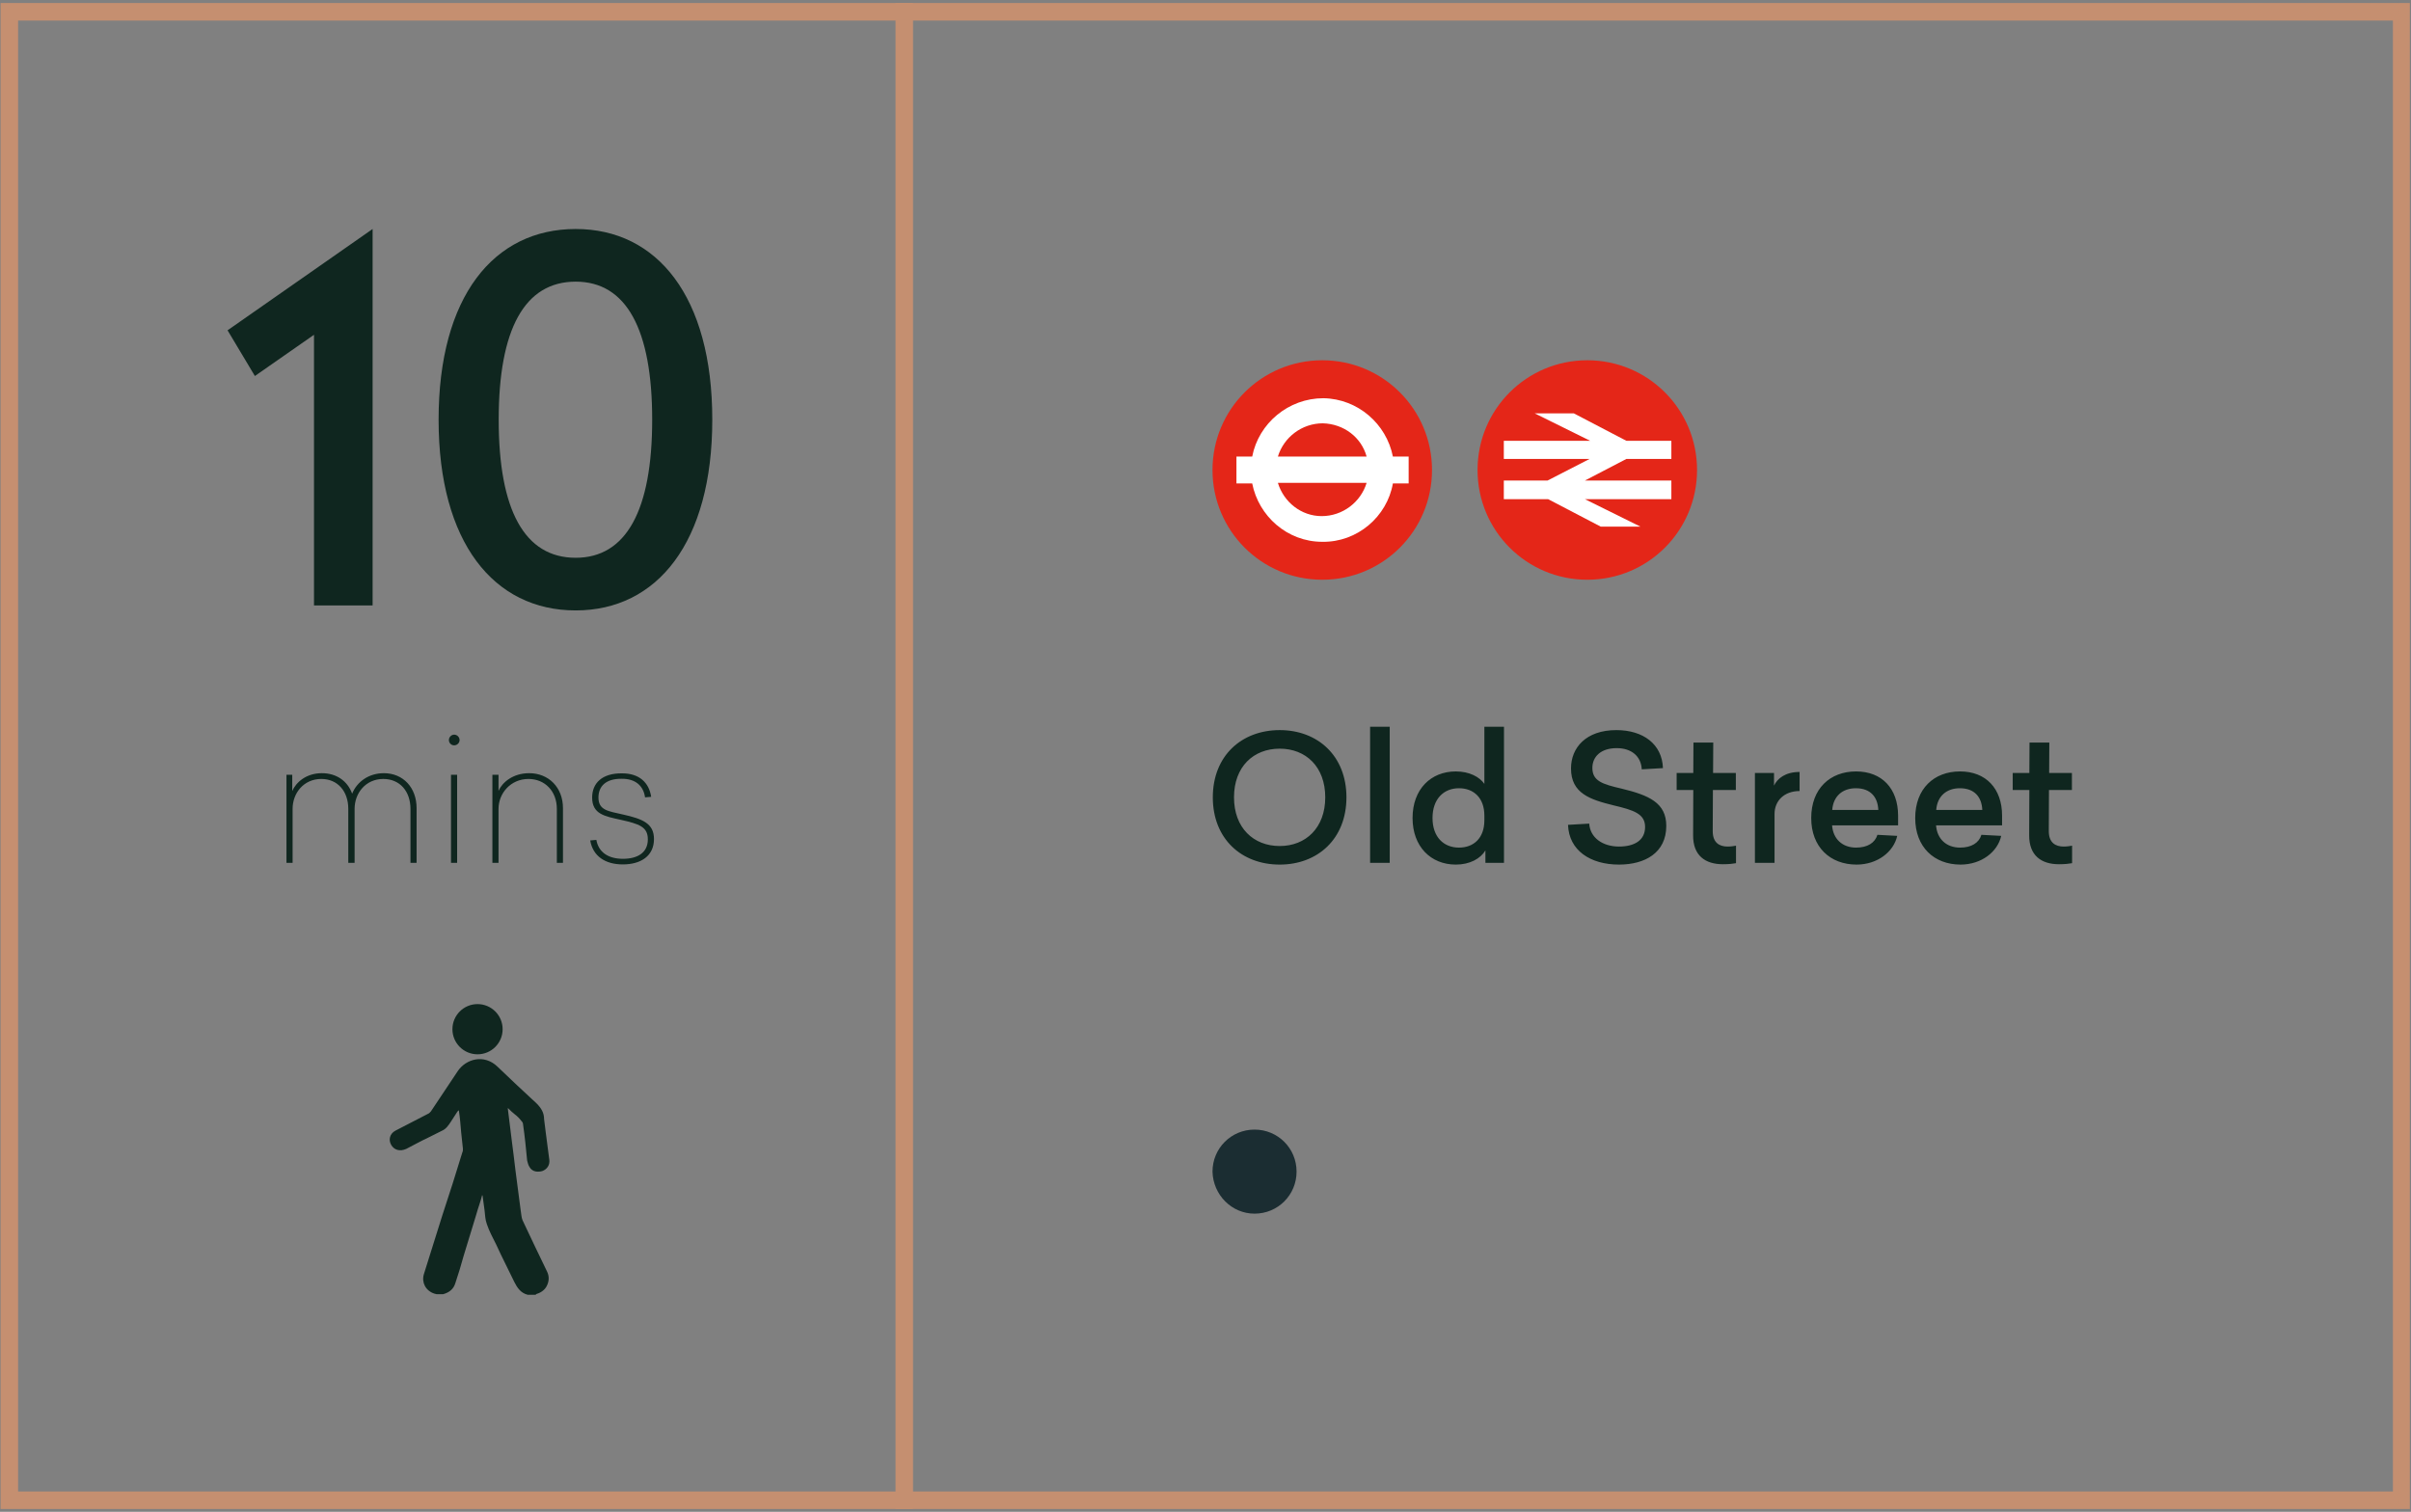 <svg width="413" height="259" viewBox="0 0 413 259" fill="none" xmlns="http://www.w3.org/2000/svg">
<rect x="0" y="0" width="413" height="259" fill="#808080" stroke="none"/>
<g clip-path="url(#clip0_83_542)">
<path d="M409.9 3.521V255.521H154.9H151.7H3.1V3.521H151.6H154.8H409.9ZM412.9 0.521H154.9H151.7H0.1V258.521H151.6H154.8H412.8V0.521H412.9Z" fill="#C58F70"/>
<path d="M154.9 258.521V0.521" stroke="#C58F70" stroke-width="3" stroke-miterlimit="10"/>
<path d="M214.9 207.921C218.9 207.921 222.1 204.721 222.1 200.721C222.1 196.721 218.9 193.521 214.9 193.521C210.9 193.521 207.7 196.721 207.7 200.721C207.8 204.721 211 207.921 214.9 207.921Z" fill="#1B2D32"/>
<path d="M219.213 125.08C225.723 125.08 230.643 129.49 230.643 136.6C230.643 143.71 225.723 148.12 219.213 148.12C212.673 148.12 207.753 143.71 207.753 136.6C207.753 129.49 212.673 125.08 219.213 125.08ZM219.213 128.26C214.713 128.26 211.383 131.35 211.383 136.6C211.383 141.82 214.713 144.94 219.213 144.94C223.683 144.94 227.013 141.82 227.013 136.6C227.013 131.35 223.683 128.26 219.213 128.26ZM238.057 147.82H234.697V124.51H238.057V147.82ZM257.629 147.82H254.449V145.69C253.609 147.1 251.779 148.12 249.379 148.12C245.089 148.12 241.969 145.03 241.969 140.14C241.969 135.22 245.089 132.16 249.379 132.16C251.689 132.16 253.429 133.09 254.269 134.29V124.51H257.629V147.82ZM249.919 135.04C247.309 135.04 245.389 136.87 245.389 140.14C245.389 143.41 247.309 145.21 249.919 145.21C252.439 145.21 254.269 143.59 254.269 140.53V139.72C254.269 136.69 252.439 135.04 249.919 135.04ZM276.881 125.08C281.471 125.08 284.711 127.48 284.861 131.59L281.231 131.8C281.111 129.55 279.461 128.17 276.941 128.17C274.211 128.17 272.771 129.64 272.771 131.56C272.771 133.81 274.511 134.35 277.751 135.1C282.461 136.24 285.431 137.53 285.431 141.49C285.431 146.11 281.771 148.12 277.331 148.12C272.411 148.12 268.751 145.69 268.601 141.31L272.231 141.1C272.381 143.5 274.511 145.03 277.331 145.03C279.911 145.03 281.801 144.01 281.801 141.67C281.801 139.42 279.851 138.79 276.431 137.98C272.411 136.99 269.111 135.94 269.111 131.65C269.111 128.11 271.661 125.08 276.881 125.08ZM295.937 145.03C296.567 145.03 297.017 144.94 297.377 144.88V147.88C296.807 147.97 296.207 148.06 295.127 148.06C292.097 148.06 289.997 146.56 290.027 143.08L290.057 135.34H287.207V132.43H290.057L290.087 127.21H293.477L293.447 132.43H297.347V135.34H293.417L293.387 142.39C293.387 144.4 294.557 145.03 295.937 145.03ZM308.265 132.25V135.52C305.625 135.52 303.975 137.2 303.975 139.45V147.82H300.615V132.43H303.885V134.59C304.455 133.39 305.805 132.25 308.265 132.25ZM325.14 141.4H313.83C314.01 143.74 315.6 145.21 317.94 145.21C319.89 145.21 321.18 144.4 321.6 143.02L324.99 143.2C324.39 145.93 321.6 148.12 318.03 148.12C313.5 148.12 310.26 145.12 310.26 140.14C310.26 135.13 313.47 132.16 317.94 132.16C322.35 132.16 325.14 135.07 325.14 139.75V141.4ZM317.91 135.04C315.66 135.04 314.04 136.36 313.86 138.76H321.75C321.66 136.54 320.4 135.04 317.91 135.04ZM342.953 141.4H331.643C331.823 143.74 333.413 145.21 335.753 145.21C337.703 145.21 338.993 144.4 339.413 143.02L342.803 143.2C342.203 145.93 339.413 148.12 335.843 148.12C331.313 148.12 328.073 145.12 328.073 140.14C328.073 135.13 331.283 132.16 335.753 132.16C340.163 132.16 342.953 135.07 342.953 139.75V141.4ZM335.723 135.04C333.473 135.04 331.853 136.36 331.673 138.76H339.563C339.473 136.54 338.213 135.04 335.723 135.04ZM353.505 145.03C354.135 145.03 354.585 144.94 354.945 144.88V147.88C354.375 147.97 353.775 148.06 352.695 148.06C349.665 148.06 347.565 146.56 347.595 143.08L347.625 135.34H344.775V132.43H347.625L347.655 127.21H351.045L351.015 132.43H354.915V135.34H350.985L350.955 142.39C350.955 144.4 352.125 145.03 353.505 145.03Z" fill="#0F261F"/>
<path d="M63.827 103.726H53.787V57.355L43.662 64.417L38.982 56.589L63.827 39.232V103.726ZM98.615 39.232C112.569 39.232 122.013 50.803 122.013 71.904C122.013 92.921 112.569 104.577 98.615 104.577C84.576 104.577 75.131 92.921 75.131 71.904C75.131 50.803 84.576 39.232 98.615 39.232ZM98.615 48.251C89.851 48.251 85.426 56.419 85.426 71.904C85.426 87.39 89.851 95.558 98.615 95.558C107.293 95.558 111.718 87.39 111.718 71.904C111.718 56.419 107.293 48.251 98.615 48.251Z" fill="#0F261F"/>
<path d="M65.752 132.46C69.052 132.46 71.362 134.92 71.362 138.46V147.82H70.312V138.58C70.312 135.55 68.482 133.45 65.662 133.45C62.632 133.45 60.742 135.88 60.742 138.58V147.82H59.662V138.58C59.662 135.55 57.832 133.45 55.042 133.45C52.012 133.45 50.122 135.88 50.122 138.58V147.82H49.072V132.73H50.062V135.52C50.692 134.05 52.432 132.46 55.132 132.46C57.652 132.46 59.542 133.81 60.322 135.97C61.162 133.9 63.202 132.46 65.752 132.46ZM77.796 125.86C78.306 125.86 78.726 126.28 78.726 126.79C78.726 127.27 78.306 127.69 77.796 127.69C77.286 127.69 76.896 127.27 76.896 126.79C76.896 126.28 77.316 125.86 77.796 125.86ZM78.306 147.82H77.256V132.73H78.306V147.82ZM90.646 132.46C93.976 132.46 96.436 134.89 96.436 138.46V147.82H95.386V138.58C95.386 135.55 93.346 133.45 90.526 133.45C87.496 133.45 85.396 135.88 85.396 138.58V147.82H84.346V132.73H85.396V135.49C86.026 134.05 87.856 132.46 90.646 132.46ZM106.504 132.49C109.504 132.46 111.184 134.08 111.544 136.51L110.494 136.6C110.224 134.62 108.844 133.39 106.474 133.42C103.774 133.39 102.514 134.71 102.514 136.63C102.514 138.85 104.254 138.97 106.714 139.54C110.074 140.29 112.024 141.07 112.024 143.74C112.024 146.65 109.774 148.09 106.684 148.09C103.684 148.09 101.554 146.68 101.104 143.98L102.154 143.89C102.544 146.08 104.284 147.13 106.714 147.13C109.174 147.13 110.974 146.11 110.974 143.8C110.974 141.64 109.504 141.16 106.294 140.44C103.594 139.84 101.434 139.48 101.434 136.63C101.434 134.17 103.144 132.46 106.504 132.49Z" fill="#0F261F"/>
<path d="M245.3 80.521C245.3 90.921 236.9 99.321 226.5 99.321C216.1 99.321 207.7 90.921 207.7 80.521C207.7 70.121 216.1 61.721 226.5 61.721C236.9 61.721 245.3 70.121 245.3 80.521Z" fill="#E42618"/>
<path d="M234.1 78.221H218.9C219.9 74.921 223 72.521 226.6 72.521C230.2 72.621 233.2 74.921 234.1 78.221ZM218.9 82.721H234.1C233.1 86.021 230 88.421 226.4 88.421C222.9 88.421 219.9 86.021 218.9 82.721ZM241.3 78.221H238.6C237.5 72.621 232.6 68.321 226.7 68.221C220.7 68.221 215.6 72.521 214.5 78.221H211.8V82.821H214.5C215.6 88.421 220.5 92.821 226.5 92.821C232.5 92.921 237.6 88.521 238.6 82.821H241.3V78.221Z" fill="white"/>
<path d="M290.701 80.521C290.701 90.921 282.301 99.321 271.901 99.321C261.501 99.321 253.101 90.921 253.101 80.521C253.101 70.121 261.501 61.721 271.901 61.721C282.301 61.721 290.701 70.121 290.701 80.521Z" fill="#E42618"/>
<path d="M281.001 90.221L271.501 85.521H286.301V82.321H271.501L278.601 78.621H286.301V75.521H278.601L269.601 70.821H262.901L272.401 75.521H257.601V78.621H272.301L265.101 82.321H257.601V85.521H265.201L274.201 90.221H281.001Z" fill="white"/>
<path d="M91.8 221.721C92.5 221.521 93.2 221.121 93.6 220.421C94.1 219.521 94.1 218.621 93.7 217.821C92.3 214.921 90.9 212.021 89.5 209.021C89.3 208.521 89.3 207.921 89.2 207.421C88.9 205.121 88.6 202.821 88.3 200.521C87.9 197.021 87.4 193.521 87 190.021C87 190.021 87 189.921 87 189.821C87.4 190.221 87.8 190.621 88.2 190.921C88.6 191.221 89 191.621 89.3 192.021C89.5 192.221 89.6 192.421 89.6 192.621C89.9 194.721 90.1 196.721 90.3 198.821C90.4 199.221 90.5 199.621 90.7 199.921C91.2 200.821 92.2 200.821 92.9 200.621C93.7 200.321 94.2 199.621 94.1 198.721C93.9 197.221 93.7 195.621 93.5 194.121C93.4 193.321 93.3 192.521 93.2 191.721C93.2 190.621 92.7 189.821 91.9 189.021C89.6 186.921 87.4 184.821 85.2 182.721C82.9 180.521 79.8 181.421 78.4 183.521C76.9 185.821 75.3 188.121 73.8 190.421C73.7 190.521 73.6 190.621 73.5 190.721C71.6 191.721 69.6 192.721 67.7 193.721C66.8 194.221 66.5 195.221 67 196.121C67.5 197.021 68.5 197.321 69.6 196.821C70.8 196.221 72 195.521 73.3 194.921C74.1 194.521 74.9 194.121 75.7 193.721C76.4 193.421 76.8 192.821 77.2 192.221C77.6 191.621 77.9 191.121 78.3 190.521C78.4 190.421 78.4 190.321 78.6 190.221C78.8 191.521 78.9 192.821 79 194.021C79.1 194.921 79.2 195.821 79.3 196.821C79.3 197.021 79.3 197.221 79.2 197.421C78.1 201.021 77 204.521 75.8 208.121C74.7 211.521 73.7 214.921 72.6 218.321C72.2 219.721 72.9 221.121 74.4 221.621C74.5 221.621 74.7 221.721 74.8 221.721H75.9C77 221.421 77.7 220.821 78 219.821C78.5 218.321 79 216.721 79.4 215.221C80.1 212.821 80.9 210.421 81.6 208.021C81.9 206.921 82.3 205.921 82.6 204.721C82.7 204.921 82.7 205.021 82.7 205.121C82.8 205.821 82.9 206.621 83 207.321C83.1 208.121 83.1 208.921 83.4 209.721C83.8 210.921 84.4 212.021 85 213.221C86 215.421 87.1 217.521 88.1 219.621C88.6 220.621 89.2 221.521 90.4 221.821H91.8V221.721Z" fill="#0F261F"/>
<path d="M81.8 180.621C84.175 180.621 86.1 178.696 86.1 176.321C86.1 173.946 84.175 172.021 81.8 172.021C79.425 172.021 77.5 173.946 77.5 176.321C77.5 178.696 79.425 180.621 81.8 180.621Z" fill="#0F261F"/>
</g>
<defs>
<clipPath id="clip0_83_542">
<rect width="413" height="258" fill="white" transform="translate(0 0.521)"/>
</clipPath>
</defs>
</svg>
